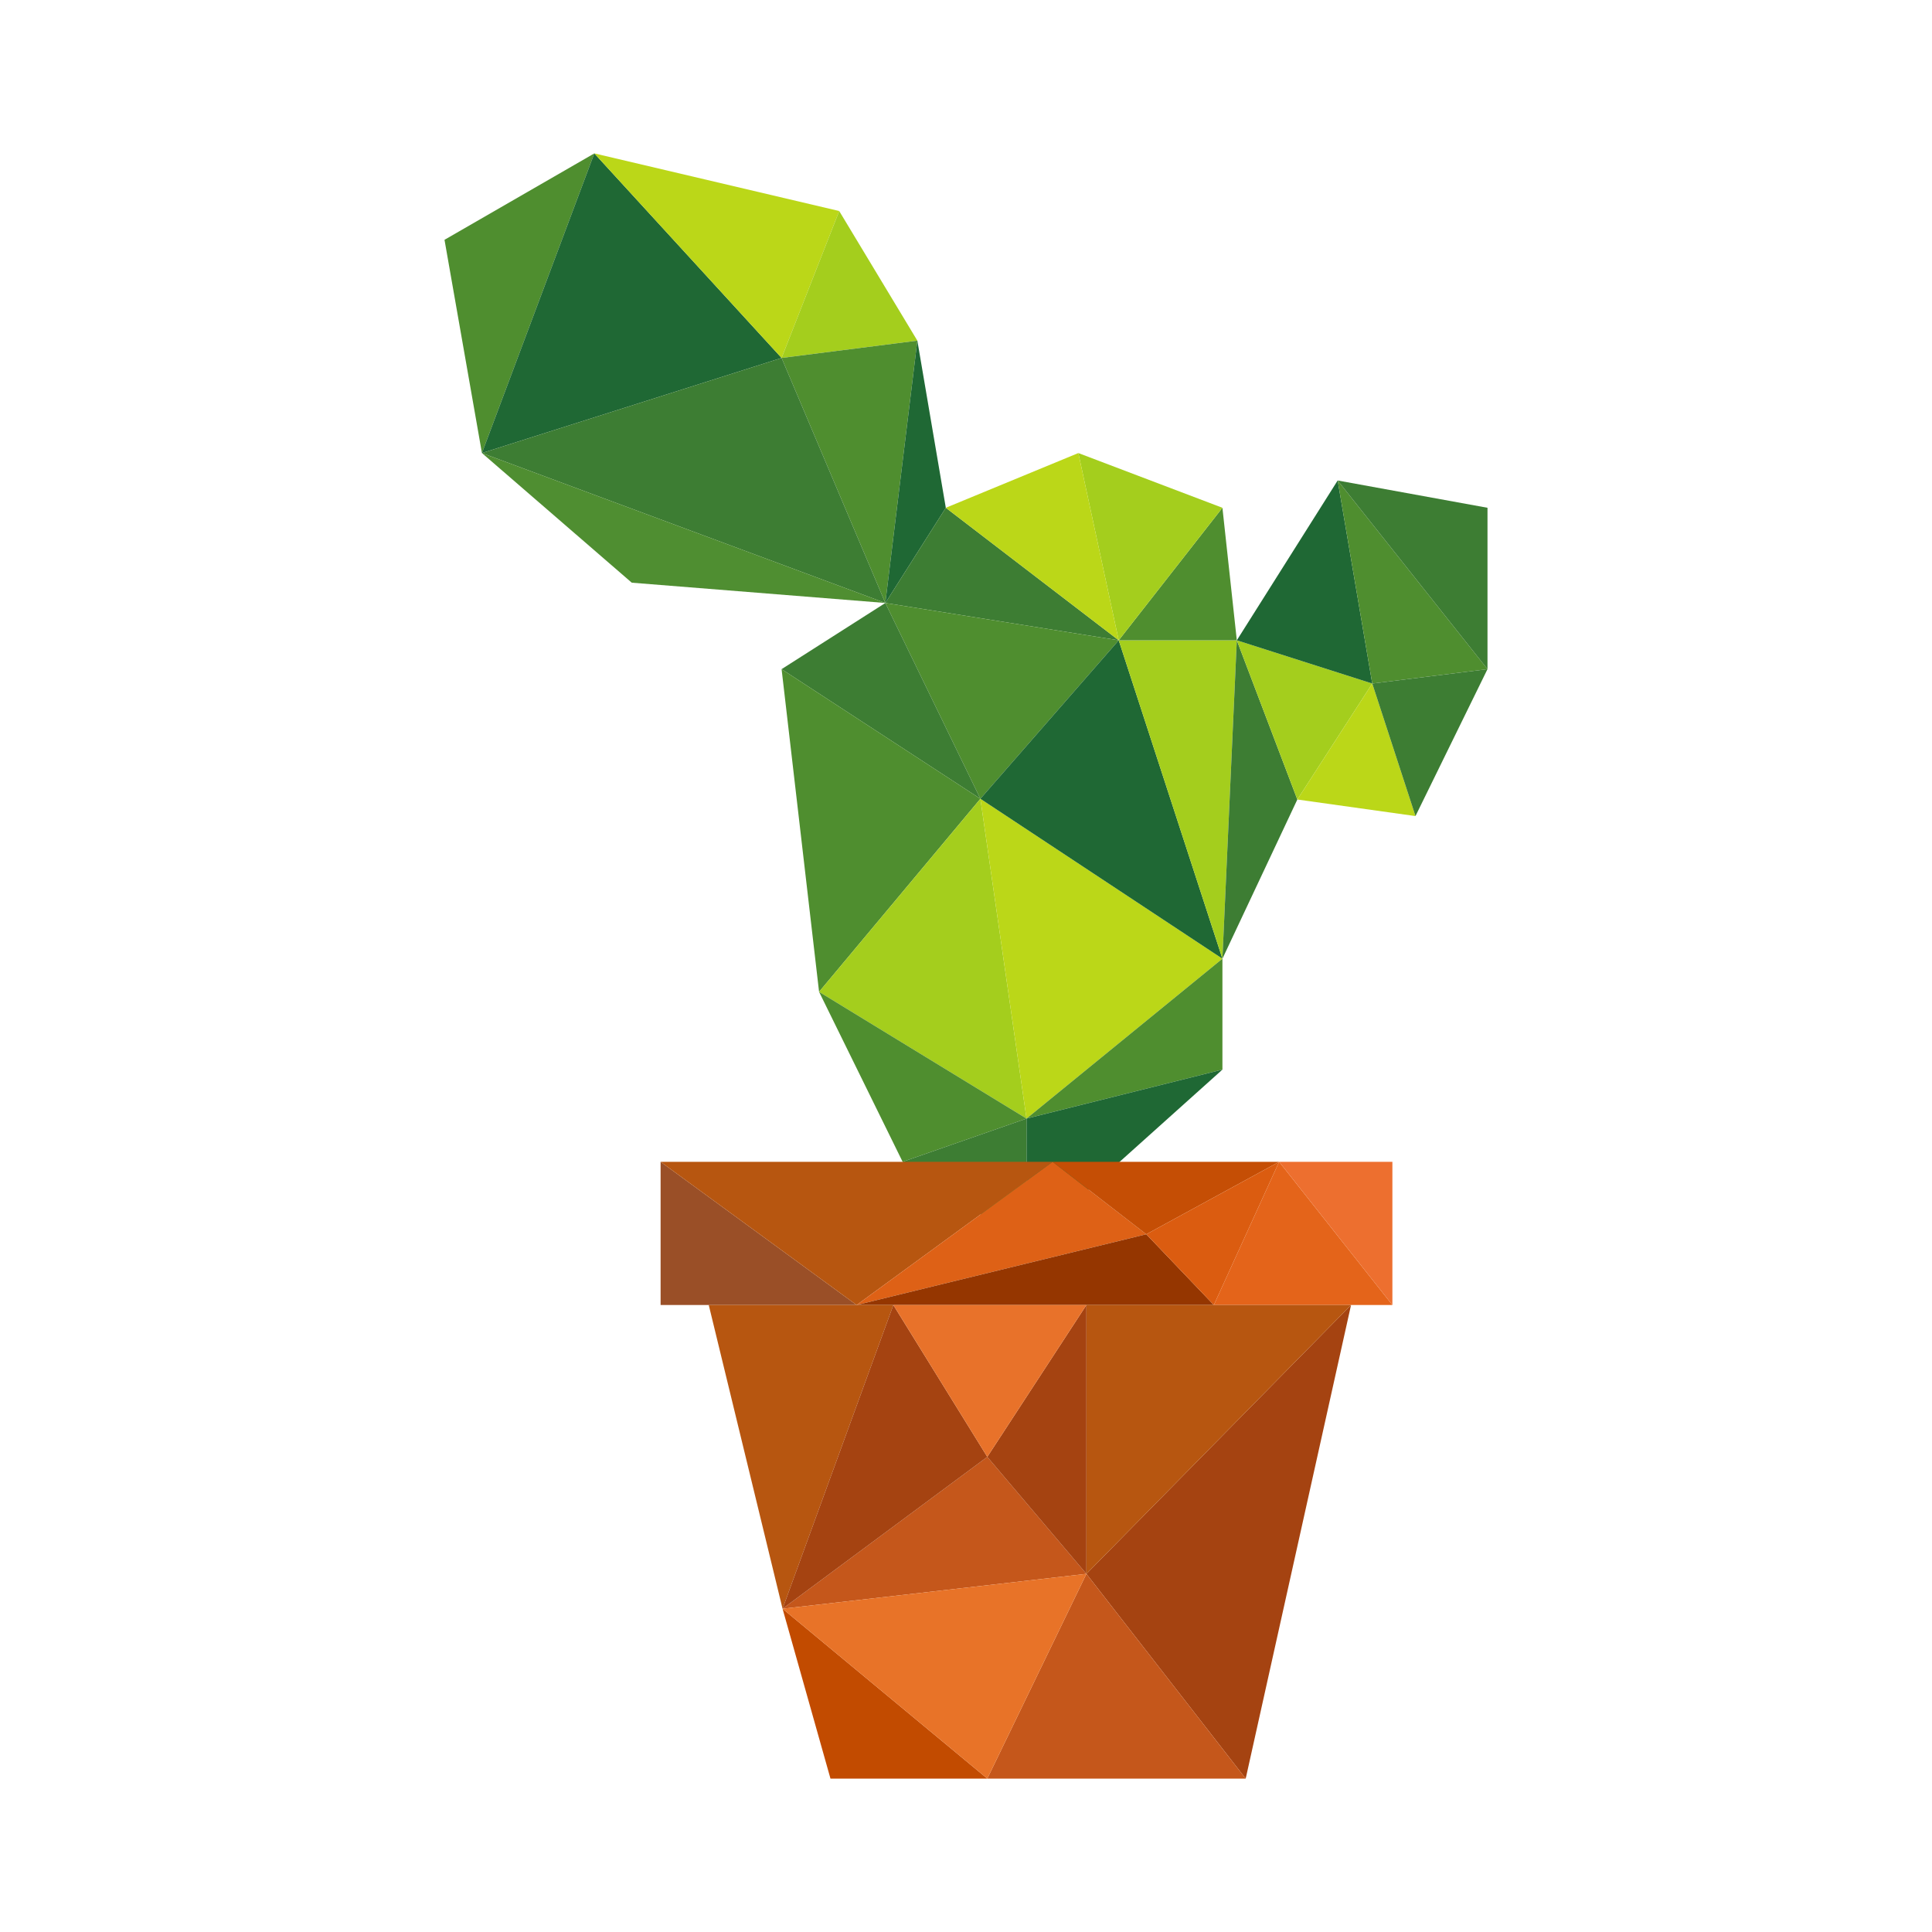 <svg xmlns="http://www.w3.org/2000/svg" viewBox="0 0 400 400"><defs><style>.cls-1{fill:#4f8e2f;}.cls-2{fill:#1f6834;}.cls-3{fill:#bbd718;}.cls-4{fill:#a4ce1d;}.cls-5{fill:#3d7d33;}.cls-6{fill:#4f8e31;}.cls-7{fill:#9a4f27;}.cls-8{fill:#b75610;}.cls-9{fill:#de6116;}.cls-10{fill:#c54e05;}.cls-11{fill:#953600;}.cls-12{fill:#db5c10;}.cls-13{fill:#e4641a;}.cls-14{fill:#ed6f2f;}.cls-15{fill:#a54311;}.cls-16{fill:#c5571b;}.cls-17{fill:#c24b00;}.cls-18{fill:#e87328;}.cls-19{fill:#e8722a;}</style></defs><g id="HQ"><polygon class="cls-1" points="92.03 49.65 99.78 93.8 123.05 31.76 92.03 49.65"/><polygon class="cls-2" points="123.05 31.76 161.82 74.11 99.78 93.8 123.05 31.76"/><polygon class="cls-3" points="123.05 31.76 161.82 74.11 173.75 43.69 123.05 31.76"/><polygon class="cls-4" points="161.82 74.11 189.93 70.53 173.75 43.69 161.82 74.11"/><polygon class="cls-1" points="189.93 70.53 183.3 124.84 161.82 74.11 189.93 70.53"/><polygon class="cls-5" points="161.82 74.11 99.78 93.8 183.3 124.84 161.82 74.11"/><polygon class="cls-2" points="189.93 70.53 195.82 105.13 183.3 124.84 189.93 70.53"/><polygon class="cls-6" points="99.78 93.8 130.8 120.64 183.3 124.84 99.78 93.8"/><polygon class="cls-5" points="195.82 105.13 231.62 132.57 183.3 124.84 195.82 105.13"/><polygon class="cls-1" points="183.3 124.84 202.98 165.38 231.62 132.57 183.3 124.84"/><polygon class="cls-5" points="183.3 124.84 161.82 138.54 202.98 165.38 183.3 124.84"/><polygon class="cls-1" points="161.82 138.54 169.58 205.35 202.98 165.38 161.82 138.54"/><polygon class="cls-4" points="202.98 165.38 212.53 231.59 169.58 205.35 202.98 165.38"/><polygon class="cls-3" points="202.98 165.38 253.09 198.49 212.53 231.59 202.98 165.38"/><polygon class="cls-2" points="231.62 132.57 253.09 198.49 202.98 165.38 231.62 132.57"/><polygon class="cls-4" points="253.09 198.49 256.07 132.57 231.62 132.57 253.09 198.49"/><polygon class="cls-1" points="231.62 132.57 253.09 105.13 256.07 132.57 231.62 132.57"/><polygon class="cls-4" points="231.62 132.57 223.26 93.8 253.09 105.13 231.62 132.57"/><polygon class="cls-3" points="223.26 93.8 195.82 105.13 231.62 132.57 223.26 93.8"/><polygon class="cls-5" points="253.09 198.49 268.6 165.53 256.07 132.57 253.09 198.49"/><polygon class="cls-4" points="256.07 132.57 268.6 165.53 284.11 141.52 256.07 132.57"/><polygon class="cls-3" points="268.6 165.53 293.06 168.96 284.11 141.52 268.6 165.53"/><polygon class="cls-2" points="284.11 141.52 276.95 99.48 256.07 132.57 284.11 141.52"/><polygon class="cls-1" points="276.95 99.48 307.97 138.54 284.11 141.52 276.95 99.48"/><polygon class="cls-5" points="276.95 99.48 307.97 105.13 307.97 138.54 276.95 99.48"/><polygon class="cls-5" points="293.06 168.96 307.97 138.54 284.11 141.52 293.06 168.96"/><polygon class="cls-1" points="253.09 198.49 253.09 221.45 212.53 231.59 253.09 198.49"/><polygon class="cls-1" points="169.58 205.35 186.88 240.54 212.53 231.59 169.58 205.35"/><polygon class="cls-2" points="253.09 221.45 212.53 257.84 212.53 231.59 253.09 221.45"/><polygon class="cls-5" points="186.88 240.54 212.53 231.59 212.53 257.84 186.88 240.54"/><path class="cls-7" d="M136.77,240.54v29.65h40.58Z"/><polygon class="cls-8" points="136.77 240.54 217.94 240.54 177.35 270.19 136.77 240.54"/><polygon class="cls-9" points="177.35 270.19 237.33 255.54 217.94 240.54 177.35 270.19"/><polygon class="cls-10" points="217.94 240.54 264.83 240.54 237.33 255.54 217.94 240.54"/><polygon class="cls-11" points="237.33 255.54 251.31 270.19 177.35 270.19 237.33 255.54"/><polygon class="cls-12" points="251.31 270.19 264.83 240.54 237.33 255.54 251.31 270.19"/><polygon class="cls-13" points="264.83 240.54 288.28 270.19 251.31 270.19 264.83 240.54"/><polygon class="cls-14" points="288.28 270.19 288.28 240.54 264.83 240.54 288.28 270.19"/><polygon class="cls-15" points="279.72 270.19 257.91 368.24 224.93 325.85 279.72 270.19"/><polygon class="cls-8" points="224.93 325.85 279.72 270.19 224.93 270.19 224.93 325.85"/><polygon class="cls-16" points="224.93 325.85 204.41 368.24 257.91 368.24 224.93 325.85"/><polygon class="cls-16" points="224.93 325.85 162.02 333.07 204.41 301.63 224.93 325.85"/><polygon class="cls-17" points="162.02 333.07 171.94 368.24 204.41 368.24 162.02 333.07"/><polygon class="cls-8" points="162.02 333.07 146.74 270.19 184.96 270.19 162.02 333.07"/><polygon class="cls-15" points="184.96 270.19 204.41 301.63 162.02 333.07 184.96 270.19"/><polygon class="cls-15" points="224.93 325.85 204.41 301.63 224.93 270.19 224.93 325.85"/><polygon class="cls-18" points="162.02 333.07 224.93 325.85 204.41 368.24 162.02 333.07"/><polygon class="cls-19" points="184.96 270.19 204.41 301.63 224.93 270.19 184.96 270.19"/></g></svg>